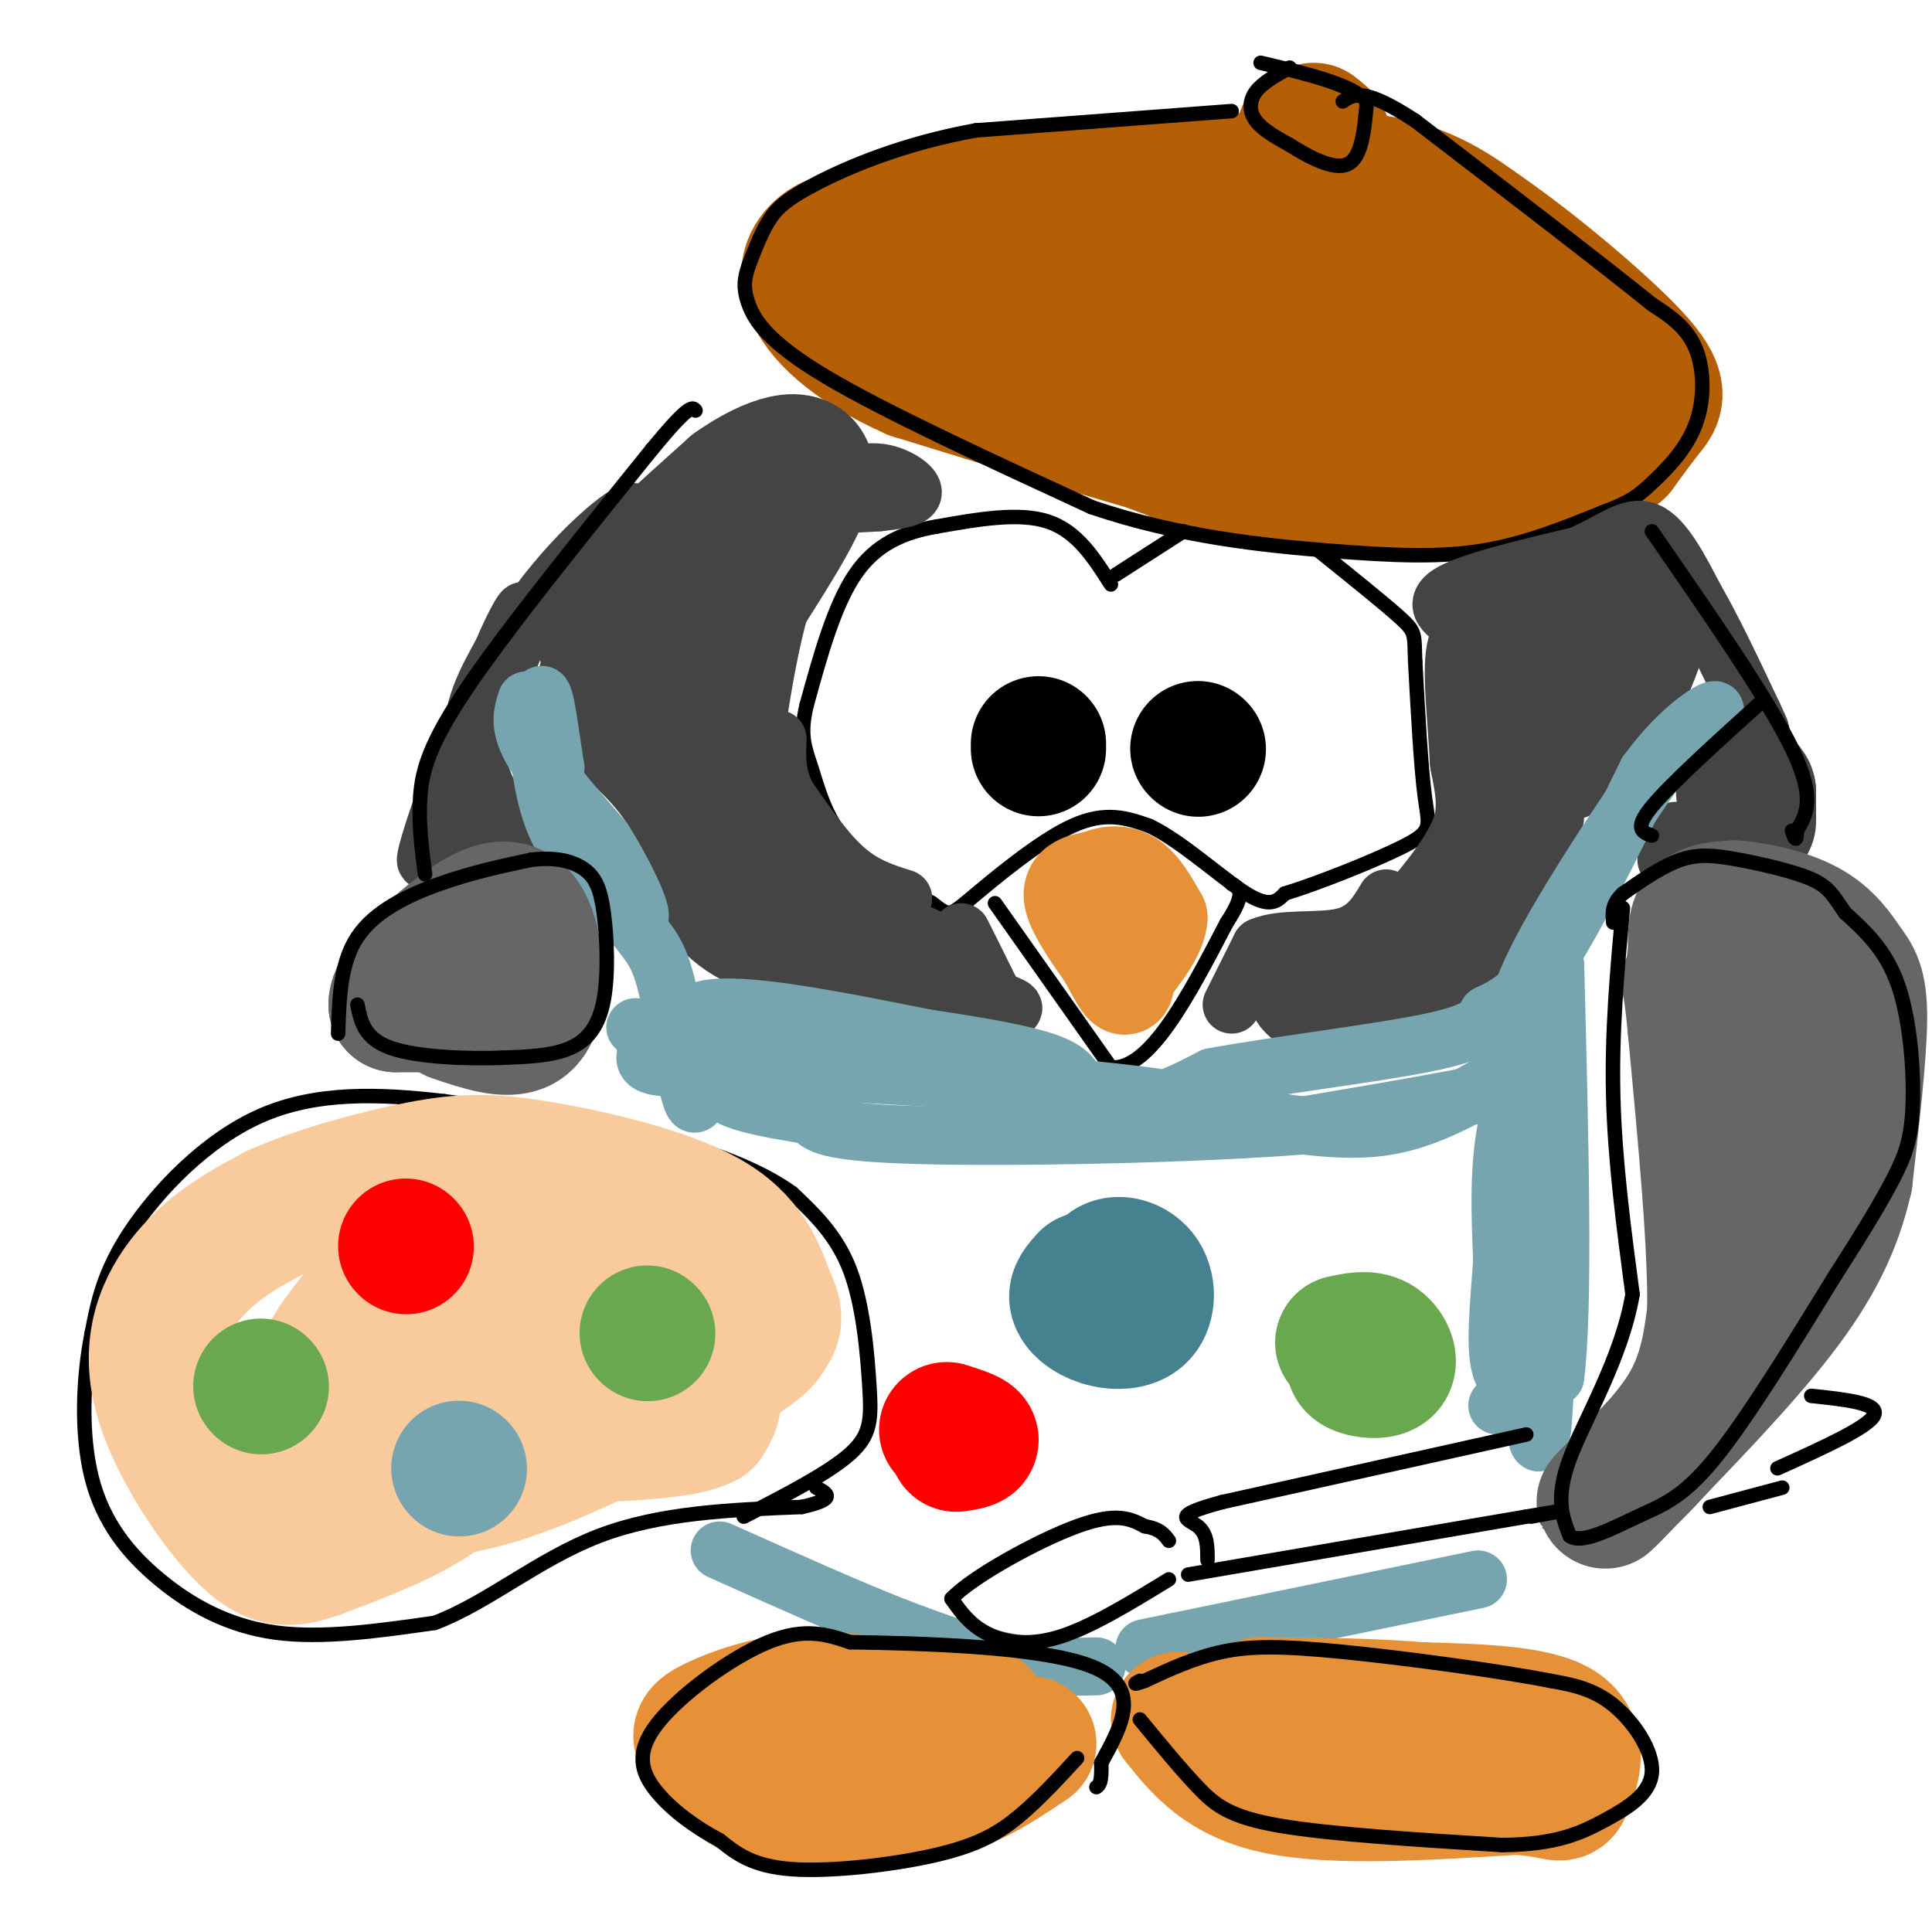 <svg viewBox='0 0 400 400' version='1.1' xmlns='http://www.w3.org/2000/svg' xmlns:xlink='http://www.w3.org/1999/xlink'><g fill='none' stroke='#b45f06' stroke-width='28' stroke-linecap='round' stroke-linejoin='round'><path d='M280,82c-9.833,5.583 -19.667,11.167 -26,13c-6.333,1.833 -9.167,-0.083 -12,-2'/><path d='M242,93c-10.833,-3.000 -31.917,-9.500 -53,-16'/><path d='M189,77c-13.071,-5.798 -19.250,-12.292 -21,-17c-1.750,-4.708 0.929,-7.631 3,-9c2.071,-1.369 3.536,-1.185 5,-1'/><path d='M176,50c3.711,-1.756 10.489,-5.644 23,-8c12.511,-2.356 30.756,-3.178 49,-4'/><path d='M248,38c15.133,-1.067 28.467,-1.733 38,0c9.533,1.733 15.267,5.867 21,10'/><path d='M307,48c10.012,6.869 24.542,19.042 31,26c6.458,6.958 4.845,8.702 3,11c-1.845,2.298 -3.923,5.149 -6,8'/><path d='M335,93c-4.333,2.952 -12.167,6.333 -22,8c-9.833,1.667 -21.667,1.619 -34,0c-12.333,-1.619 -25.167,-4.810 -38,-8'/><path d='M241,93c-12.156,-4.192 -23.547,-10.673 -31,-17c-7.453,-6.327 -10.967,-12.500 -12,-16c-1.033,-3.500 0.414,-4.327 12,-5c11.586,-0.673 33.310,-1.192 47,0c13.690,1.192 19.345,4.096 25,7'/><path d='M282,62c11.351,3.992 27.229,10.473 34,14c6.771,3.527 4.433,4.100 0,6c-4.433,1.900 -10.963,5.127 -15,7c-4.037,1.873 -5.582,2.392 -15,0c-9.418,-2.392 -26.709,-7.696 -44,-13'/><path d='M242,76c-11.378,-3.667 -17.822,-6.333 -18,-8c-0.178,-1.667 5.911,-2.333 12,-3'/><path d='M272,27c1.167,0.917 2.333,1.833 2,2c-0.333,0.167 -2.167,-0.417 -4,-1'/><path d='M270,28c-0.500,-0.167 0.250,-0.083 1,0'/></g>
<g fill='none' stroke='#000000' stroke-width='3' stroke-linecap='round' stroke-linejoin='round'><path d='M267,14c-2.800,1.556 -5.600,3.111 -7,5c-1.400,1.889 -1.400,4.111 0,6c1.400,1.889 4.200,3.444 7,5'/><path d='M267,30c3.578,2.244 9.022,5.356 12,4c2.978,-1.356 3.489,-7.178 4,-13'/><path d='M283,21c-3.000,-3.500 -12.500,-5.750 -22,-8'/><path d='M255,23c0.000,0.000 -53.000,4.000 -53,4'/><path d='M202,27c-15.119,2.738 -26.417,7.583 -33,11c-6.583,3.417 -8.452,5.405 -10,8c-1.548,2.595 -2.774,5.798 -4,9'/><path d='M155,55c-0.917,2.631 -1.208,4.708 0,8c1.208,3.292 3.917,7.798 16,15c12.083,7.202 33.542,17.101 55,27'/><path d='M226,105c17.988,6.119 35.458,7.917 49,9c13.542,1.083 23.155,1.452 32,0c8.845,-1.452 16.923,-4.726 25,-8'/><path d='M332,106c5.616,-2.096 7.155,-3.335 10,-6c2.845,-2.665 6.997,-6.756 9,-12c2.003,-5.244 1.858,-11.641 0,-16c-1.858,-4.359 -5.429,-6.679 -9,-9'/><path d='M342,63c-9.667,-7.833 -29.333,-22.917 -49,-38'/><path d='M293,25c-10.667,-7.000 -12.833,-5.500 -15,-4'/><path d='M230,121c-3.500,-5.500 -7.000,-11.000 -13,-13c-6.000,-2.000 -14.500,-0.500 -23,1'/><path d='M194,109c-6.911,1.178 -12.689,3.622 -17,10c-4.311,6.378 -7.156,16.689 -10,27'/><path d='M167,146c-1.524,6.381 -0.333,8.833 1,13c1.333,4.167 2.810,10.048 7,15c4.190,4.952 11.095,8.976 18,13'/><path d='M193,187c3.536,2.679 3.375,2.875 8,-1c4.625,-3.875 14.036,-11.821 21,-15c6.964,-3.179 11.482,-1.589 16,0'/><path d='M238,171c6.578,3.111 15.022,10.889 20,14c4.978,3.111 6.489,1.556 8,0'/><path d='M266,185c6.631,-2.000 19.208,-7.000 25,-10c5.792,-3.000 4.798,-4.000 4,-10c-0.798,-6.000 -1.399,-17.000 -2,-28'/><path d='M293,137c-0.222,-5.733 0.222,-6.067 -3,-9c-3.222,-2.933 -10.111,-8.467 -17,-14'/><path d='M231,119c0.000,0.000 14.000,-9.000 14,-9'/><path d='M206,187c0.000,0.000 24.000,34.000 24,34'/><path d='M230,221c8.000,0.667 16.000,-14.667 24,-30'/><path d='M254,191c4.167,-6.333 2.583,-7.167 1,-8'/></g>
<g fill='none' stroke='#000000' stroke-width='28' stroke-linecap='round' stroke-linejoin='round'><path d='M215,155c0.000,0.000 0.000,-1.000 0,-1'/><path d='M248,155c0.000,0.000 0.100,0.100 0.1,0.1'/></g>
<g fill='none' stroke='#e69138' stroke-width='20' stroke-linecap='round' stroke-linejoin='round'><path d='M230,191c0.000,0.000 3.000,13.000 3,13'/><path d='M233,204c-0.167,1.167 -2.083,-2.417 -4,-6'/><path d='M229,198c-2.400,-3.422 -6.400,-8.978 -7,-12c-0.600,-3.022 2.200,-3.511 5,-4'/><path d='M227,182c2.067,-0.978 4.733,-1.422 7,0c2.267,1.422 4.133,4.711 6,8'/><path d='M240,190c-0.167,3.333 -3.583,7.667 -7,12'/></g>
<g fill='none' stroke='#444444' stroke-width='28' stroke-linecap='round' stroke-linejoin='round'><path d='M140,138c2.644,7.133 5.289,14.267 4,16c-1.289,1.733 -6.511,-1.933 -10,-6c-3.489,-4.067 -5.244,-8.533 -7,-13'/><path d='M127,135c-2.200,-3.178 -4.200,-4.622 0,-10c4.200,-5.378 14.600,-14.689 25,-24'/><path d='M152,101c7.800,-5.511 14.800,-7.289 15,-3c0.200,4.289 -6.400,14.644 -13,25'/><path d='M154,123c-3.500,11.833 -5.750,28.917 -8,46'/><path d='M146,169c-1.467,8.578 -1.133,7.022 2,9c3.133,1.978 9.067,7.489 15,13'/><path d='M163,191c6.667,3.833 15.833,6.917 25,10'/><path d='M272,204c5.333,1.000 10.667,2.000 15,0c4.333,-2.000 7.667,-7.000 11,-12'/><path d='M298,192c4.378,-5.111 9.822,-11.889 12,-18c2.178,-6.111 1.089,-11.556 0,-17'/><path d='M310,157c-0.333,-6.631 -1.167,-14.708 -1,-19c0.167,-4.292 1.333,-4.798 5,-6c3.667,-1.202 9.833,-3.101 16,-5'/><path d='M330,127c3.177,-0.764 3.120,-0.174 4,0c0.880,0.174 2.699,-0.069 0,6c-2.699,6.069 -9.914,18.448 -11,22c-1.086,3.552 3.957,-1.724 9,-7'/><path d='M332,148c3.000,-4.667 6.000,-12.833 9,-21'/><path d='M362,170c0.000,0.000 0.000,-6.000 0,-6'/><path d='M362,164c-0.167,-1.000 -0.583,-0.500 -1,0'/></g>
<g fill='none' stroke='#444444' stroke-width='12' stroke-linecap='round' stroke-linejoin='round'><path d='M193,208c6.917,0.583 13.833,1.167 16,1c2.167,-0.167 -0.417,-1.083 -3,-2'/><path d='M206,207c-2.333,-4.044 -6.667,-13.156 -7,-14c-0.333,-0.844 3.333,6.578 7,14'/><path d='M206,207c1.167,2.500 0.583,1.750 0,1'/><path d='M187,186c-4.000,-1.250 -8.000,-2.500 -12,-6c-4.000,-3.500 -8.000,-9.250 -12,-15'/><path d='M163,165c-2.333,-4.500 -2.167,-8.250 -2,-12'/><path d='M174,99c2.978,-0.822 5.956,-1.644 9,-1c3.044,0.644 6.156,2.756 6,4c-0.156,1.244 -3.578,1.622 -7,2'/><path d='M182,104c-5.029,0.402 -14.100,0.407 -23,2c-8.900,1.593 -17.627,4.775 -24,9c-6.373,4.225 -10.392,9.493 -13,14c-2.608,4.507 -3.804,8.254 -5,12'/><path d='M117,141c-1.083,3.536 -1.292,6.375 2,10c3.292,3.625 10.083,8.036 15,15c4.917,6.964 7.958,16.482 11,26'/><path d='M145,192c5.533,6.222 13.867,8.778 22,10c8.133,1.222 16.067,1.111 24,1'/><path d='M255,208c0.000,0.000 6.000,-12.000 6,-12'/><path d='M261,196c4.311,-1.956 12.089,-0.844 17,-2c4.911,-1.156 6.956,-4.578 9,-8'/><path d='M304,200c2.083,0.333 4.167,0.667 7,-4c2.833,-4.667 6.417,-14.333 10,-24'/><path d='M321,172c1.667,-4.167 0.833,-2.583 0,-1'/><path d='M304,130c-3.917,-2.250 -7.833,-4.500 -4,-7c3.833,-2.500 15.417,-5.250 27,-8'/><path d='M327,115c6.867,-2.978 10.533,-6.422 14,-5c3.467,1.422 6.733,7.711 10,14'/><path d='M351,124c3.667,6.333 7.833,15.167 12,24'/><path d='M363,148c2.167,4.500 1.583,3.750 1,3'/><path d='M347,172c0.000,0.000 -2.000,6.000 -2,6'/><path d='M108,177c-4.667,-8.000 -9.333,-16.000 -10,-23c-0.667,-7.000 2.667,-13.000 6,-19'/><path d='M104,135c2.444,-5.933 5.556,-11.267 4,-7c-1.556,4.267 -7.778,18.133 -14,32'/><path d='M94,160c-4.133,10.844 -7.467,21.956 -5,17c2.467,-4.956 10.733,-25.978 19,-47'/><path d='M108,130c8.600,-13.489 20.600,-23.711 23,-24c2.400,-0.289 -4.800,9.356 -12,19'/><path d='M119,125c-2.333,3.667 -2.167,3.333 -2,3'/><path d='M92,174c0.000,0.000 8.000,3.000 8,3'/></g>
<g fill='none' stroke='#76a5af' stroke-width='12' stroke-linecap='round' stroke-linejoin='round'><path d='M109,145c-0.833,2.583 -1.667,5.167 1,10c2.667,4.833 8.833,11.917 15,19'/><path d='M125,174c4.702,7.476 8.958,16.667 7,16c-1.958,-0.667 -10.131,-11.190 -14,-18c-3.869,-6.810 -3.435,-9.905 -3,-13'/><path d='M115,159c-1.060,-6.560 -2.208,-16.458 -3,-15c-0.792,1.458 -1.226,14.274 2,24c3.226,9.726 10.113,16.363 17,23'/><path d='M131,191c3.940,5.071 5.292,6.250 7,13c1.708,6.750 3.774,19.071 5,23c1.226,3.929 1.613,-0.536 2,-5'/><path d='M145,222c-1.511,-3.933 -6.289,-11.267 1,-13c7.289,-1.733 26.644,2.133 46,6'/><path d='M192,215c12.444,1.822 20.556,3.378 25,5c4.444,1.622 5.222,3.311 6,5'/><path d='M223,225c2.889,1.933 7.111,4.267 12,4c4.889,-0.267 10.444,-3.133 16,-6'/><path d='M251,223c11.689,-2.222 32.911,-4.778 44,-7c11.089,-2.222 12.044,-4.111 13,-6'/><path d='M308,210c4.022,-1.911 7.578,-3.689 13,-12c5.422,-8.311 12.711,-23.156 20,-38'/><path d='M341,160c6.622,-9.156 13.178,-13.044 14,-13c0.822,0.044 -4.089,4.022 -9,8'/><path d='M346,155c-7.533,10.178 -21.867,31.622 -28,44c-6.133,12.378 -4.067,15.689 -2,19'/><path d='M316,218c0.933,4.156 4.267,5.044 -3,7c-7.267,1.956 -25.133,4.978 -43,8'/><path d='M270,233c-23.489,1.867 -60.711,2.533 -80,2c-19.289,-0.533 -20.644,-2.267 -22,-4'/><path d='M168,231c-7.012,-1.190 -13.542,-2.167 -17,-4c-3.458,-1.833 -3.845,-4.524 8,-5c11.845,-0.476 35.923,1.262 60,3'/><path d='M219,225c17.067,1.444 29.733,3.556 17,2c-12.733,-1.556 -50.867,-6.778 -89,-12'/><path d='M147,215c-17.267,-2.489 -15.933,-2.711 -15,-2c0.933,0.711 1.467,2.356 2,4'/><path d='M134,217c-0.250,1.631 -1.875,3.708 4,4c5.875,0.292 19.250,-1.202 39,0c19.750,1.202 45.875,5.101 72,9'/><path d='M249,230c18.578,2.689 29.022,4.911 39,3c9.978,-1.911 19.489,-7.956 29,-14'/><path d='M317,219c5.631,-4.095 5.208,-7.333 3,-5c-2.208,2.333 -6.202,10.238 -8,19c-1.798,8.762 -1.399,18.381 -1,28'/><path d='M311,261c-0.644,9.422 -1.756,18.978 0,23c1.756,4.022 6.378,2.511 11,1'/><path d='M322,285c1.833,-14.000 0.917,-49.500 0,-85'/><path d='M322,200c-0.311,5.222 -1.089,60.778 -2,84c-0.911,23.222 -1.956,14.111 -3,5'/><path d='M317,289c-1.667,1.167 -4.333,1.583 -7,2'/><path d='M306,327c0.000,0.000 -63.000,13.000 -63,13'/><path d='M243,340c-10.500,2.167 -5.250,1.083 0,0'/><path d='M227,345c-6.083,0.167 -12.167,0.333 -19,-1c-6.833,-1.333 -14.417,-4.167 -22,-7'/><path d='M186,337c-9.833,-3.833 -23.417,-9.917 -37,-16'/></g>
<g fill='none' stroke='#e69138' stroke-width='28' stroke-linecap='round' stroke-linejoin='round'><path d='M213,361c-4.750,3.167 -9.500,6.333 -14,8c-4.500,1.667 -8.750,1.833 -13,2'/><path d='M186,371c-6.631,0.690 -16.708,1.417 -23,1c-6.292,-0.417 -8.798,-1.976 -11,-4c-2.202,-2.024 -4.101,-4.512 -6,-7'/><path d='M146,361c-1.298,-1.655 -1.542,-2.292 2,-4c3.542,-1.708 10.869,-4.488 19,-5c8.131,-0.512 17.065,1.244 26,3'/><path d='M193,355c6.000,0.500 8.000,0.250 10,0'/><path d='M244,356c4.667,5.833 9.333,11.667 21,14c11.667,2.333 30.333,1.167 49,0'/><path d='M314,370c9.560,0.667 8.958,2.333 10,0c1.042,-2.333 3.726,-8.667 -1,-12c-4.726,-3.333 -16.863,-3.667 -29,-4'/><path d='M294,354c-9.833,-0.833 -19.917,-0.917 -30,-1'/><path d='M264,353c-5.000,-0.167 -2.500,-0.083 0,0'/></g>
<g fill='none' stroke='#666666' stroke-width='28' stroke-linecap='round' stroke-linejoin='round'><path d='M104,208c0.000,0.000 -22.000,0.000 -22,0'/><path d='M82,208c-0.131,-4.083 10.542,-14.292 17,-18c6.458,-3.708 8.702,-0.917 10,2c1.298,2.917 1.649,5.958 2,9'/><path d='M111,201c0.267,3.933 -0.067,9.267 -3,11c-2.933,1.733 -8.467,-0.133 -14,-2'/><path d='M362,204c-4.125,-1.012 -8.250,-2.024 -10,-3c-1.750,-0.976 -1.125,-1.917 -1,-4c0.125,-2.083 -0.250,-5.310 1,-7c1.250,-1.690 4.125,-1.845 7,-2'/><path d='M359,188c4.053,0.182 10.684,1.636 15,4c4.316,2.364 6.316,5.636 8,8c1.684,2.364 3.053,3.818 3,11c-0.053,7.182 -1.526,20.091 -3,33'/><path d='M382,244c-2.244,9.889 -6.356,18.111 -14,28c-7.644,9.889 -18.822,21.444 -30,33'/><path d='M338,305c-6.369,6.786 -7.292,7.250 -4,4c3.292,-3.250 10.798,-10.214 15,-17c4.202,-6.786 5.101,-13.393 6,-20'/><path d='M355,272c0.333,-13.167 -1.833,-36.083 -4,-59'/><path d='M351,213c-1.014,-11.051 -1.550,-9.179 -1,-10c0.550,-0.821 2.187,-4.337 6,-1c3.813,3.337 9.804,13.525 12,21c2.196,7.475 0.598,12.238 -1,17'/><path d='M367,240c-2.833,-4.000 -9.417,-22.500 -16,-41'/></g>
<g fill='none' stroke='#000000' stroke-width='3' stroke-linecap='round' stroke-linejoin='round'><path d='M70,214c0.222,-7.333 0.444,-14.667 4,-20c3.556,-5.333 10.444,-8.667 17,-11c6.556,-2.333 12.778,-3.667 19,-5'/><path d='M110,178c5.206,-0.615 8.721,0.346 11,2c2.279,1.654 3.322,4.000 4,9c0.678,5.000 0.990,12.654 0,18c-0.990,5.346 -3.283,8.385 -7,10c-3.717,1.615 -8.859,1.808 -14,2'/><path d='M104,219c-6.978,0.267 -17.422,-0.067 -23,-2c-5.578,-1.933 -6.289,-5.467 -7,-9'/><path d='M88,181c-0.689,-5.289 -1.378,-10.578 -1,-16c0.378,-5.422 1.822,-10.978 10,-23c8.178,-12.022 23.089,-30.511 38,-49'/><path d='M135,93c7.833,-9.500 8.417,-8.750 9,-8'/><path d='M342,110c12.000,17.333 24.000,34.667 29,45c5.000,10.333 3.000,13.667 1,17'/><path d='M372,172c0.000,2.833 -0.500,1.417 -1,0'/><path d='M342,173c-1.917,-0.667 -3.833,-1.333 0,-6c3.833,-4.667 13.417,-13.333 23,-22'/><path d='M336,188c-1.167,12.833 -2.333,25.667 -2,39c0.333,13.333 2.167,27.167 4,41'/><path d='M338,268c-2.267,13.222 -9.933,25.778 -13,34c-3.067,8.222 -1.533,12.111 0,16'/><path d='M325,318c2.512,1.833 8.792,-1.583 14,-4c5.208,-2.417 9.345,-3.833 16,-12c6.655,-8.167 15.827,-23.083 25,-38'/><path d='M380,264c6.330,-9.850 9.656,-15.475 12,-20c2.344,-4.525 3.708,-7.949 4,-15c0.292,-7.051 -0.488,-17.729 -3,-25c-2.512,-7.271 -6.756,-11.136 -11,-15'/><path d='M382,189c-2.531,-3.686 -3.359,-5.400 -7,-7c-3.641,-1.600 -10.096,-3.085 -15,-4c-4.904,-0.915 -8.258,-1.262 -12,0c-3.742,1.262 -7.871,4.131 -12,7'/><path d='M336,185c-2.333,2.167 -2.167,4.083 -2,6'/><path d='M223,364c-3.952,4.292 -7.905,8.583 -12,12c-4.095,3.417 -8.333,5.958 -17,8c-8.667,2.042 -21.762,3.583 -30,3c-8.238,-0.583 -11.619,-3.292 -15,-6'/><path d='M149,381c-4.952,-2.616 -9.833,-6.155 -13,-10c-3.167,-3.845 -4.622,-7.997 0,-14c4.622,-6.003 15.321,-13.858 23,-17c7.679,-3.142 12.340,-1.571 17,0'/><path d='M176,340c13.667,0.222 39.333,0.778 50,5c10.667,4.222 6.333,12.111 2,20'/><path d='M228,365c0.167,4.167 -0.417,4.583 -1,5'/><path d='M236,356c4.200,5.111 8.400,10.222 12,14c3.600,3.778 6.600,6.222 17,8c10.400,1.778 28.200,2.889 46,4'/><path d='M311,382c11.180,-0.115 16.131,-2.402 21,-5c4.869,-2.598 9.657,-5.507 10,-10c0.343,-4.493 -3.759,-10.569 -8,-14c-4.241,-3.431 -8.620,-4.215 -13,-5'/><path d='M321,348c-10.440,-2.060 -30.042,-4.708 -43,-6c-12.958,-1.292 -19.274,-1.226 -25,0c-5.726,1.226 -10.863,3.613 -16,6'/><path d='M237,348c-2.833,1.000 -1.917,0.500 -1,0'/><path d='M246,326c0.000,0.000 70.000,-12.000 70,-12'/><path d='M316,314c11.833,-2.000 6.417,-1.000 1,0'/><path d='M368,304c9.417,-4.250 18.833,-8.500 20,-11c1.167,-2.500 -5.917,-3.250 -13,-4'/><path d='M369,308c0.000,0.000 -15.000,4.000 -15,4'/><path d='M316,297c0.000,0.000 -63.000,14.000 -63,14'/><path d='M253,311c-11.000,2.978 -7.000,3.422 -5,5c2.000,1.578 2.000,4.289 2,7'/><path d='M242,327c-8.200,5.022 -16.400,10.044 -23,12c-6.600,1.956 -11.600,0.844 -15,-1c-3.400,-1.844 -5.200,-4.422 -7,-7'/><path d='M197,331c4.067,-4.422 17.733,-11.978 26,-15c8.267,-3.022 11.133,-1.511 14,0'/><path d='M237,316c3.167,0.500 4.083,1.750 5,3'/><path d='M154,314c8.798,-4.530 17.595,-9.060 22,-13c4.405,-3.940 4.417,-7.292 4,-14c-0.417,-6.708 -1.262,-16.774 -4,-24c-2.738,-7.226 -7.369,-11.613 -12,-16'/><path d='M164,247c-6.667,-4.844 -17.333,-8.956 -30,-12c-12.667,-3.044 -27.333,-5.022 -42,-7'/><path d='M92,228c-13.583,-1.583 -26.542,-2.042 -38,3c-11.458,5.042 -21.417,15.583 -27,24c-5.583,8.417 -6.792,14.708 -8,21'/><path d='M19,276c-1.809,8.952 -2.330,20.833 0,30c2.330,9.167 7.512,15.622 14,21c6.488,5.378 14.282,9.679 24,11c9.718,1.321 21.359,-0.340 33,-2'/><path d='M90,336c10.822,-4.044 21.378,-13.156 34,-18c12.622,-4.844 27.311,-5.422 42,-6'/><path d='M166,312c7.500,-1.667 5.250,-2.833 3,-4'/></g>
<g fill='none' stroke='#f9cb9c' stroke-width='28' stroke-linecap='round' stroke-linejoin='round'><path d='M111,281c-1.933,4.489 -3.867,8.978 -7,14c-3.133,5.022 -7.467,10.578 -14,15c-6.533,4.422 -15.267,7.711 -24,11'/><path d='M66,321c-6.249,2.270 -9.871,2.443 -16,-4c-6.129,-6.443 -14.766,-19.504 -17,-30c-2.234,-10.496 1.933,-18.427 7,-24c5.067,-5.573 11.033,-8.786 17,-12'/><path d='M57,251c8.410,-3.789 20.935,-7.263 30,-9c9.065,-1.737 14.671,-1.737 25,0c10.329,1.737 25.380,5.211 34,10c8.620,4.789 10.810,10.895 13,17'/><path d='M159,269c2.125,4.004 0.937,5.516 0,7c-0.937,1.484 -1.624,2.942 -12,9c-10.376,6.058 -30.441,16.717 -45,21c-14.559,4.283 -23.612,2.192 -29,-2c-5.388,-4.192 -7.111,-10.483 -7,-14c0.111,-3.517 2.055,-4.258 4,-5'/><path d='M70,285c3.998,-3.676 11.992,-10.366 17,-15c5.008,-4.634 7.031,-7.213 17,-7c9.969,0.213 27.885,3.218 37,6c9.115,2.782 9.428,5.341 10,7c0.572,1.659 1.402,2.420 -8,4c-9.402,1.580 -29.036,3.980 -43,5c-13.964,1.020 -22.260,0.659 -27,0c-4.740,-0.659 -5.926,-1.617 -5,-4c0.926,-2.383 3.963,-6.192 7,-10'/><path d='M75,271c2.981,-3.209 6.933,-6.231 16,-7c9.067,-0.769 23.249,0.716 34,5c10.751,4.284 18.072,11.367 21,16c2.928,4.633 1.464,6.817 0,9'/><path d='M146,294c-3.500,2.000 -12.250,2.500 -21,3'/></g>
<g fill='none' stroke='#45818e' stroke-width='28' stroke-linecap='round' stroke-linejoin='round'><path d='M234,273c-1.915,0.566 -3.830,1.132 -5,-1c-1.170,-2.132 -1.594,-6.961 0,-9c1.594,-2.039 5.206,-1.287 7,1c1.794,2.287 1.769,6.108 0,8c-1.769,1.892 -5.284,1.856 -8,1c-2.716,-0.856 -4.633,-2.530 -5,-4c-0.367,-1.470 0.817,-2.735 2,-4'/><path d='M225,265c0.333,-0.500 0.167,0.250 0,1'/></g>
<g fill='none' stroke='#6aa84f' stroke-width='28' stroke-linecap='round' stroke-linejoin='round'><path d='M278,278c2.554,-0.548 5.107,-1.095 7,0c1.893,1.095 3.125,3.833 2,5c-1.125,1.167 -4.607,0.762 -6,0c-1.393,-0.762 -0.696,-1.881 0,-3'/></g>
<g fill='none' stroke='#ff0000' stroke-width='28' stroke-linecap='round' stroke-linejoin='round'><path d='M196,296c2.333,0.750 4.667,1.500 5,2c0.333,0.500 -1.333,0.750 -3,1'/><path d='M84,258c0.000,0.000 0.100,0.100 0.1,0.1'/></g>
<g fill='none' stroke='#6aa84f' stroke-width='28' stroke-linecap='round' stroke-linejoin='round'><path d='M54,287c0.000,0.000 0.100,0.100 0.1,0.1'/></g>
<g fill='none' stroke='#76a5af' stroke-width='28' stroke-linecap='round' stroke-linejoin='round'><path d='M95,304c0.000,0.000 0.100,0.100 0.1,0.1'/></g>
<g fill='none' stroke='#6aa84f' stroke-width='28' stroke-linecap='round' stroke-linejoin='round'><path d='M134,276c0.000,0.000 0.100,0.100 0.1,0.1'/></g>
</svg>